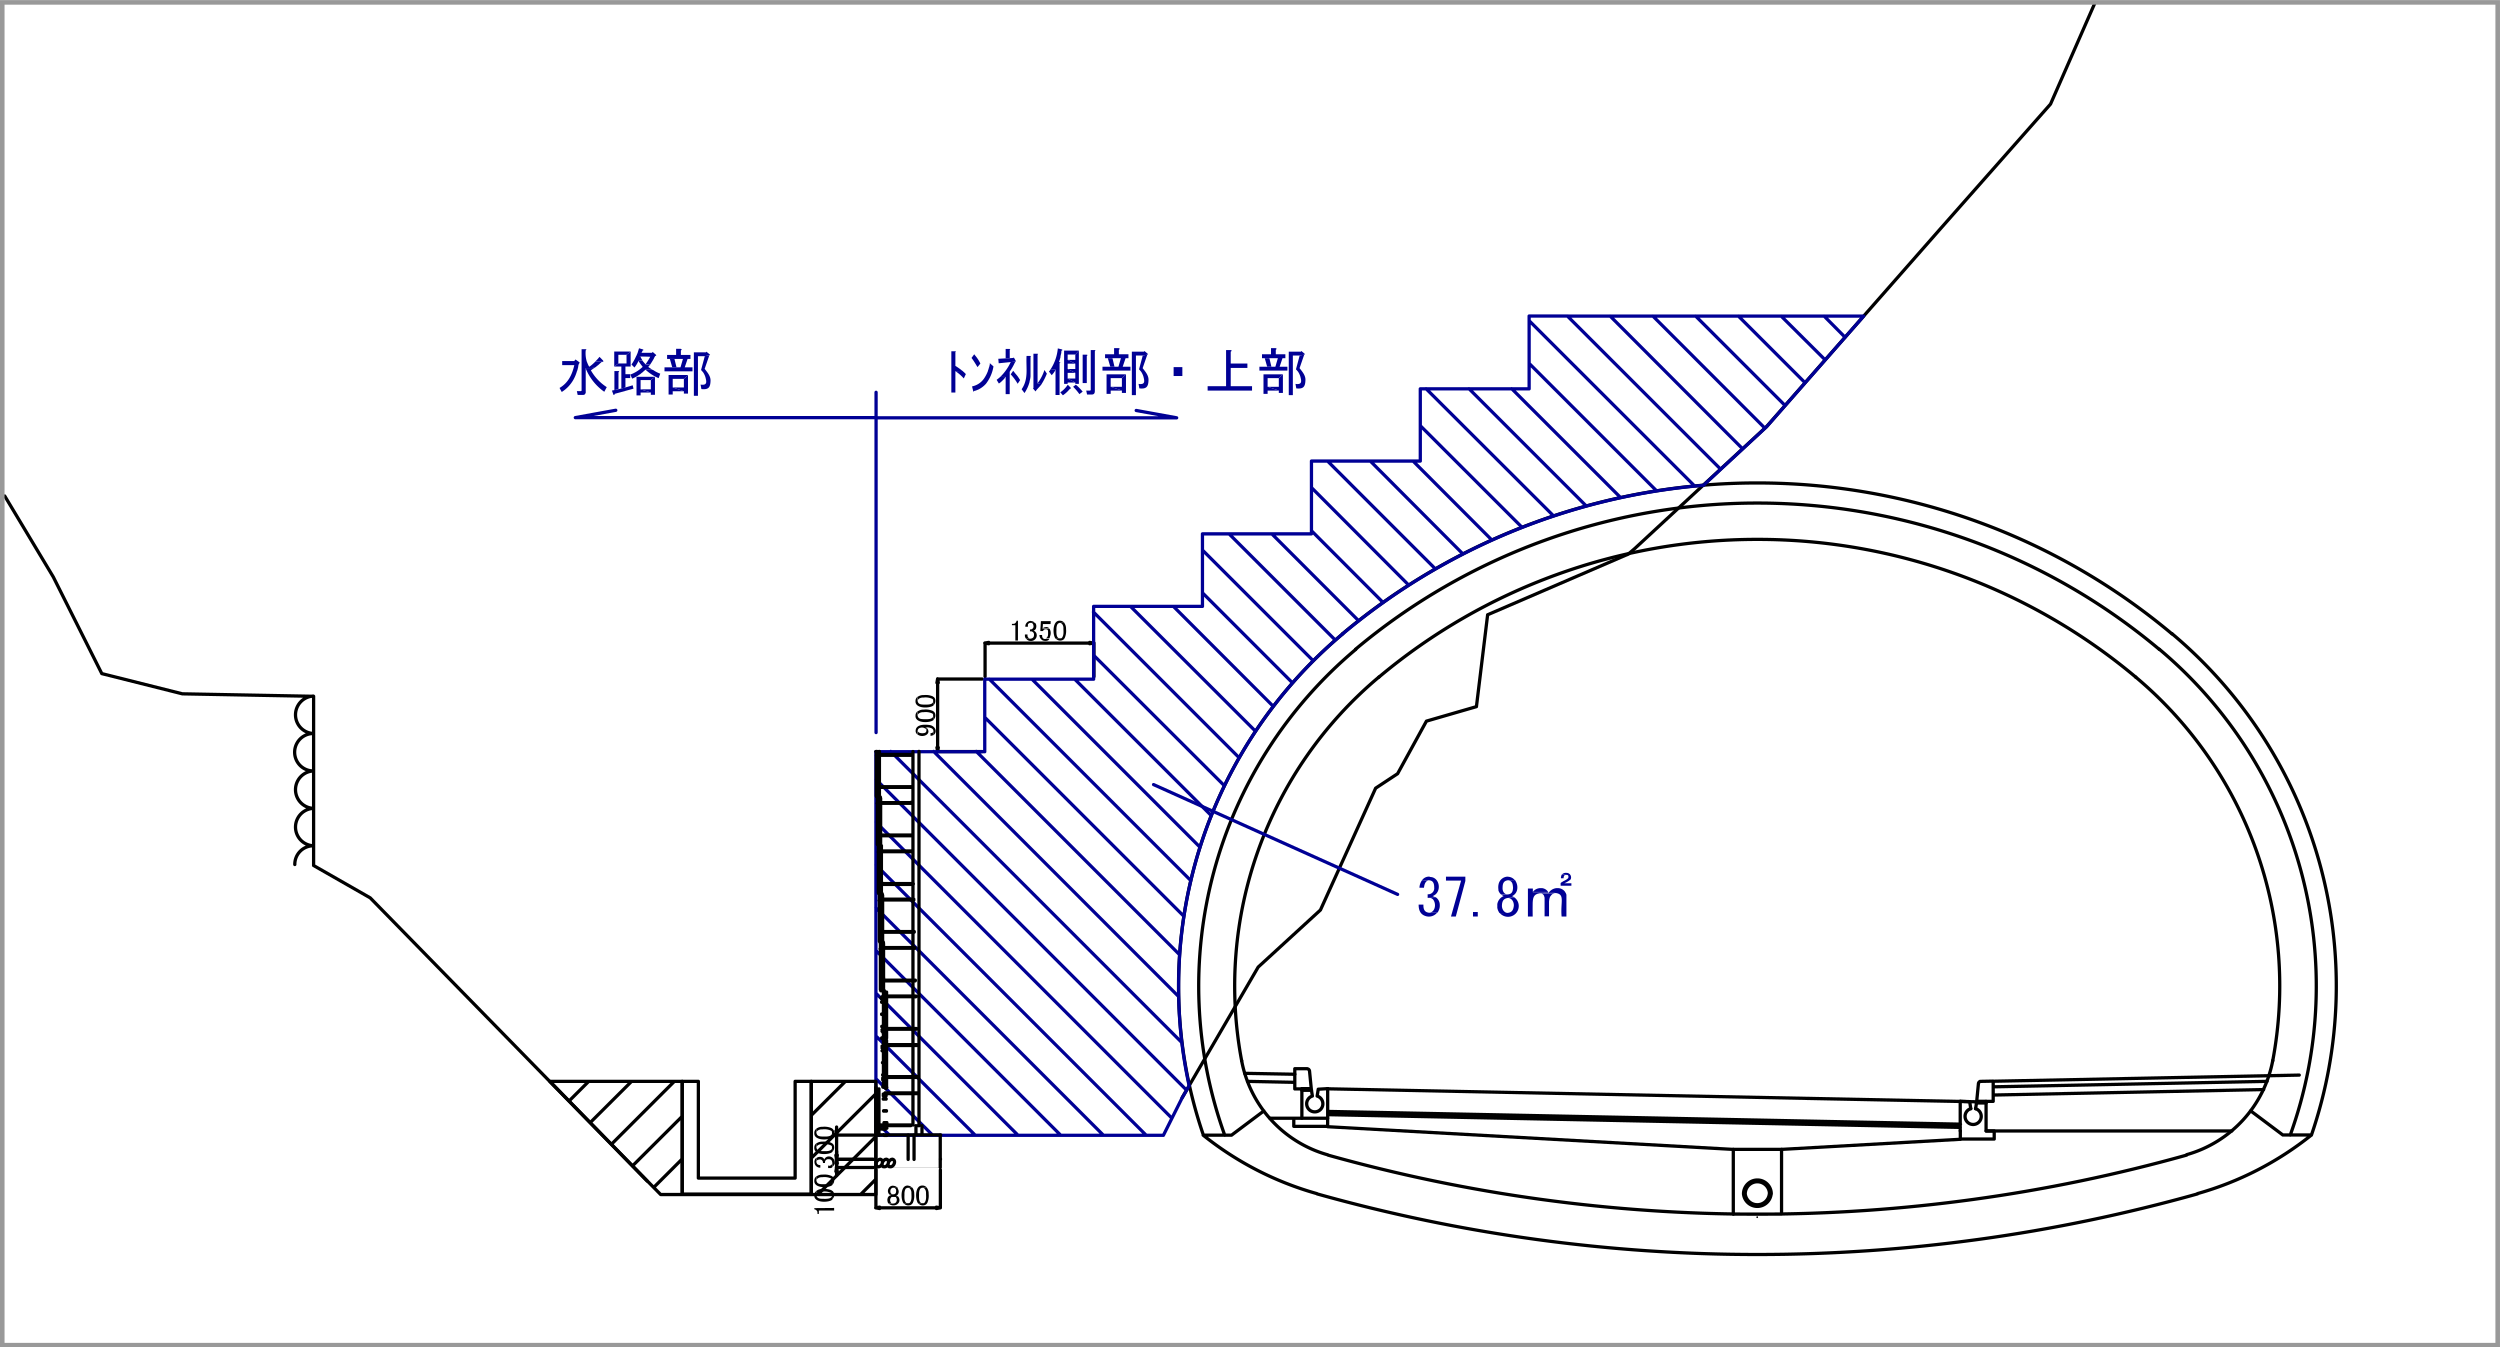 <svg xmlns="http://www.w3.org/2000/svg" xmlns:xlink="http://www.w3.org/1999/xlink" viewBox="0 0 618.13 333.15"><defs><style>.cls-1,.cls-11,.cls-13,.cls-4,.cls-5,.cls-6,.cls-7,.cls-8{fill:none;}.cls-2{isolation:isolate;}.cls-3{clip-path:url(#clip-path);}.cls-4,.cls-5,.cls-6,.cls-7{stroke:#000;}.cls-11,.cls-4,.cls-5,.cls-6,.cls-7,.cls-8{stroke-linecap:round;stroke-linejoin:round;}.cls-4,.cls-8{stroke-width:0.81px;}.cls-5{stroke-width:0.41px;}.cls-11,.cls-6{stroke-width:0.03px;}.cls-7{stroke-width:0.2px;}.cls-11,.cls-8{stroke:#000095;}.cls-10,.cls-9{fill:#000095;}.cls-12,.cls-9{fill-rule:evenodd;}.cls-13{stroke:#999;stroke-miterlimit:10;stroke-width:1.13px;}</style><clipPath id="clip-path"><rect class="cls-1" x="0.56" y="0.59" width="617" height="332"/></clipPath></defs><title>svg-msize</title><g id="レイヤー_2" data-name="レイヤー 2"><g id="レイヤー_1-2" data-name="レイヤー 1"><g class="cls-2"><g class="cls-3"><path class="cls-4" d="M491.07,279.63h2v2h-8.38v-2m-44.2,4.56v16m44.2-21.44-156.41-3.15m.07,10a393,393,0,0,0,212.3,0m-215,9.59a402.73,402.73,0,0,0,217.7,0m-114.81,5h12m-12-16h12m125.72-3.52a108.73,108.73,0,0,0-32.35-120.14M571.5,280.67a113.67,113.67,0,0,0-34.48-124m3.62,128.83a29.9,29.9,0,0,0,21.3-23.27m9.56,18.4h-7.06l-8-6M332,156.71a113.68,113.68,0,0,0-34.44,124m37.65-120.14a108.69,108.69,0,0,0-32.38,120.14m181.9-2.76L328.27,274.8m159-.68a2,2,0,1,0,1.19,0m-3.79-1.79v7.3m6.39,0v-7.3m-193.56,8.34h7l8-6m15.77-5.51v7.3m-6.38,0v-7.3M307,262.27a29.9,29.9,0,0,0,21.31,23.27m-30.83-4.87a79.28,79.28,0,0,0,28.13,14.46m217.7,0a79.58,79.58,0,0,0,28.16-14.46"/><line class="cls-5" x1="484.68" y1="279.63" x2="484.68" y2="279.59"/><path class="cls-4" d="M321.89,276.49h-2v2h8.37m0,0v-2H314m177.08,3.14h60.74m-111.33,4.56,44.2-2.5m0-2.06h0Z"/><line class="cls-5" x1="434.47" y1="300.97" x2="434.47" y2="300.93"/><line class="cls-6" x1="434.47" y1="300.97" x2="434.47" y2="300.93"/><path class="cls-4" d="M487.28,274.12l-.27-1.69m1.73,0-.27,1.69m45.38-113.59a154.59,154.59,0,0,0-198.69,0m192.91,6.89a145.55,145.55,0,0,0-187.13,0m147.8,105-160.47-3.21M537,156.71a159.58,159.58,0,0,0-205.07,0m-3.68,121.87,100.26,5.61m9,11a3,3,0,0,0-6,0A3,3,0,0,0,437.48,295.16Zm.44,0a3.43,3.43,0,0,0-6.86,0A3.43,3.43,0,0,0,437.92,295.16Zm-9.39,5v-16"/><line class="cls-5" x1="491.07" y1="272.74" x2="491.07" y2="272.7"/><line class="cls-6" x1="491.07" y1="272.74" x2="491.07" y2="272.7"/><path class="cls-4" d="M320.14,265.61l-12.4-.23m254.2-3.11a99.67,99.67,0,0,0-33.87-94.85m-35.25,99.92,75.67-1.52m-75.67,2.9,67.7-1.35m-67.7,3.38,66.86-1.35m-72.67,3-2.33-.1m6.39,0h-2.33m2.33.41h-2.4m1.08-5.34,3.07-.06v5h-4.08l.43-4.39m.58-.54-.2,0-.17.13-.14.17-.07.2"/><line class="cls-5" x1="321.89" y1="269.6" x2="321.89" y2="269.56"/><line class="cls-6" x1="321.89" y1="269.6" x2="321.89" y2="269.56"/><path class="cls-4" d="M324.49,271a2,2,0,1,0,1.18,0m15.27-103.6A99.7,99.7,0,0,0,307,262.27m13.11,5.34-11.65-.24M325.67,271l.27-1.69m-1.72,0,.27,1.69m1.45-1.69,2.33-.14m-6.38,0h2.33m-2.33.41h2.4m-.51-4.8-.07-.2-.13-.17-.17-.1-.2-.07-3.07,0v5h4.08Z"/><polyline class="cls-7" points="226.47 185.82 216.57 185.82 216.57 198.75"/><path class="cls-4" d="M77.48,172.11a4.63,4.63,0,0,0,0,9.25,4.63,4.63,0,0,0,0,9.26,4.63,4.63,0,0,0,0,9.25,4.63,4.63,0,0,0,0,9.25,4.59,4.59,0,0,0-4.59,4.63m219.39,57.67,18.81-32.31L326.48,225l13.65-30.12,5.43-3.58,7.13-13,12.36-3.58L367.82,152l34.78-15,1.38-1.18M1.17,122.64l12,20,12,23.91,19.92,5,32.45.61V214l14,8L160,292M518.11.41,507,25.73,479.86,56.46l-43.06,49L404,135.81M200.6,267.37h-4v23.91H172.67V267.37h-4V295.3H200.6Z"/><path class="cls-8" d="M216.57,103.26H142.25l10-1.82m64.36,79.69V97m0,6.31h74.32l-10-1.82"/><path class="cls-9" d="M238,91.71l-1.76.07a10.64,10.64,0,0,1,2.06,1.79l.51-1.08-.47-.47-.17-.14"/><path class="cls-9" d="M236.22,86.85h-1v10.2h1V91.78l1.76-.07a18.07,18.07,0,0,0-1.76-1.25V87.09l.14-.17"/><path class="cls-9" d="M244.73,89.79l0,0,0,.31-.14.6-.1.27-.07.27-.1.27-.07.27a8.89,8.89,0,0,1-.91,1.76,4.73,4.73,0,0,1-3,2l.3,1.21.1.1.14-.2.13,0,.41-.14.23-.1.21-.07.16-.1.21-.1a6.26,6.26,0,0,0,1.55-1.25,9.57,9.57,0,0,0,1.86-4.29"/><path class="cls-9" d="M240.88,87.59l-.67.91c.57.73,1,1.49,1.48,2.27l.71-.88a8.83,8.83,0,0,0-1.35-2.06"/><path class="cls-9" d="M247.3,93.2a10.11,10.11,0,0,1-.88.71l.54.91,0,0,.23-.13.41-.34.17-.17a5.38,5.38,0,0,0,.84-.94"/><path class="cls-9" d="M250.51,91.68l-.61.88a12.88,12.88,0,0,1,1.72,2.33l.61-.92v0l-.14-.2-.1-.17-.27-.41c-.34-.48-.67-.8-1-1.25"/><path class="cls-9" d="M251.08,89.42l-1.18.1a12.18,12.18,0,0,1-2.6,3.68h1.35v4.25h1V92l0-.07.13-.24.27-.4.14-.24a12.35,12.35,0,0,0,.71-1.35"/><polyline class="cls-9" points="250.68 88.4 250.51 88.5 249.66 88.57 248.65 88.61 246.83 88.71 246.93 89.82 249.9 89.52 251.08 89.42 251.18 89.28"/><polyline class="cls-9" points="249.66 86.28 248.65 86.28 248.65 88.61 249.66 88.57 249.66 86.51 249.8 86.38"/><path class="cls-9" d="M258.24,91.48a10.83,10.83,0,0,1-1.72,3.3l1,.21a15.88,15.88,0,0,0,1.32-2.6"/><path class="cls-9" d="M254.73,88h-.91c-.18,3,.56,5.66-1.22,8.24l.71.94a9.28,9.28,0,0,0,1.22-2.63c.09-.56.22-.87.27-1.49v-.23l0-.27V88.27l.1-.17"/><path class="cls-9" d="M256.52,87.46h-1V95.9l-.11.13.61.75c.37-.58,1-1.08,1.52-1.79l-1-.21V87.69l.13-.17"/><path class="cls-9" d="M264,95.12A6.21,6.21,0,0,1,262.16,97l.64.74a7.25,7.25,0,0,0,1.11-.91l.17-.17.17-.2.17-.17.17-.21h0l.2,0v-.13l-.13-.17"/><path class="cls-9" d="M266,95.12l-.67.51a12.75,12.75,0,0,1,1.55,1.82l.81-.61a12,12,0,0,0-1.48-1.55"/><path class="cls-9" d="M259.79,91.27l-.27.41-.17.17.68.91a5.61,5.61,0,0,0,1-1.39"/><polyline class="cls-9" points="268.67 87.69 267.69 87.69 267.69 94.72 268.71 94.72 268.71 88 268.84 87.9 268.88 87.76"/><polyline class="cls-9" points="266.75 86.68 263.1 86.68 263.1 94.92 263.98 94.92 263.98 94.58 265.87 94.58 263.98 93.6 263.98 92.19 265.87 92.19 263.98 91.24 263.98 89.92 265.87 89.92 263.98 88.98 263.98 87.66 265.87 87.66"/><polyline class="cls-9" points="266.75 86.68 265.87 87.66 265.87 88.98 263.98 88.98 265.87 89.92 265.87 91.24 263.98 91.24 265.87 92.19 265.87 93.6 263.98 93.6 265.87 94.58 265.87 94.92 266.75 94.92"/><polyline class="cls-9" points="270.63 86.55 269.69 86.55 269.69 96.41 269.65 96.51 269.49 96.58 268.57 96.58 268.78 97.55 270.06 97.55 270.3 97.49 270.46 97.39 270.6 97.22 270.67 97.01 270.7 96.74 270.7 86.85 270.8 86.75 270.84 86.61"/><path class="cls-9" d="M261.55,86.14a11.4,11.4,0,0,1-1.76,5.13l1.19.1v6.29h1V89.82l.1-.07.1-.13-.07-.07-.27,0c.12-.42.26-.83.37-1.25l0-.24.2-.81,0-.3.07-.27.21-.1-.07-.17"/><polyline class="cls-9" points="278.4 92.56 273.6 92.56 273.6 97.39 274.62 97.39 274.62 96.57 277.39 96.57 274.62 95.63 274.62 93.5 277.39 93.5"/><polyline class="cls-9" points="278.4 92.56 277.39 93.5 277.39 95.63 274.62 95.63 277.39 96.57 277.39 97.15 278.4 97.15"/><polyline class="cls-9" points="273.91 88.57 274.52 90.67 275.56 90.67 275.06 88.57 277.15 88.57"/><path class="cls-9" d="M283.67,87.69l-1.12.21-.91,3.37,0,.07.17.17.34.4a4.8,4.8,0,0,1,.54,1.12c.32,1.19.53,2.14-1.18,1.89l.2,1.11c1.66.18,2.21-.31,2.26-2,.07-1.19-.77-2.13-1.45-3"/><polyline class="cls-9" points="282.96 86.78 282.86 86.95 279.85 86.95 279.85 97.69 280.86 97.69 280.86 87.9 282.55 87.9 283.67 87.69 283.87 87.56"/><polyline class="cls-9" points="276.58 86.07 275.46 86.07 275.46 87.59 273.23 87.59 273.23 88.57 277.15 88.57 276.54 90.67 272.59 90.67 272.59 91.64 279.51 91.64 279.51 90.67 277.59 90.67 278.3 88.57 279.01 88.57 279.01 87.59 276.64 87.59 276.64 86.48 276.71 86.44 276.85 86.28 276.81 86.17"/><rect class="cls-10" x="290.18" y="90.77" width="2.16" height="2.2"/><polyline class="cls-9" points="304.26 86.55 303.15 86.55 303.15 95.49 298.59 95.49 298.59 96.58 309.57 96.58 309.57 95.49 304.3 95.49 304.3 90.97 308.42 90.97 308.42 89.89 304.3 89.89 304.3 86.95 304.4 86.88 304.54 86.75 304.47 86.61"/><polyline class="cls-9" points="317.2 92.56 312.4 92.56 312.4 97.39 313.42 97.39 313.42 96.57 316.19 96.57 313.42 95.63 313.42 93.5 316.19 93.5"/><polyline class="cls-9" points="317.2 92.56 316.19 93.5 316.19 95.63 313.42 95.63 316.19 96.57 316.19 97.15 317.2 97.15"/><polyline class="cls-9" points="312.71 88.57 313.31 90.67 314.36 90.67 313.86 88.57 315.95 88.57"/><path class="cls-9" d="M322.47,87.69l-1.12.21-.91,3.37,0,.07.17.17.34.4a4.8,4.8,0,0,1,.54,1.12c.32,1.19.53,2.14-1.18,1.89l.2,1.11c1.66.18,2.21-.31,2.26-2,.07-1.19-.77-2.13-1.45-3"/><polyline class="cls-9" points="321.76 86.78 321.65 86.95 318.65 86.95 318.65 97.69 319.66 97.69 319.66 87.9 321.35 87.9 322.47 87.69 322.67 87.56"/><polyline class="cls-9" points="315.38 86.07 314.26 86.07 314.26 87.59 312.03 87.59 312.03 88.57 315.95 88.57 315.34 90.67 311.39 90.67 311.39 91.64 318.31 91.64 318.31 90.67 316.39 90.67 317.1 88.57 317.81 88.57 317.81 87.59 315.44 87.59 315.44 86.48 315.51 86.44 315.64 86.28 315.61 86.17"/><path class="cls-9" d="M146.91,91h-2.13a13,13,0,0,0,4.63,5.87l.61-1.15a11.9,11.9,0,0,1-3.92-4.15l.13-.1.24-.17.2-.13"/><path class="cls-9" d="M147.25,89.35a11.48,11.48,0,0,1-1.59,1.38l1.45.14.21-.14.4-.33.2-.14c.28-.27.61-.57.91-.81"/><path class="cls-9" d="M142.28,88.88l-.3.4H139v1H142c-.53,2.34-1.51,4.39-3.65,5.64l.54,1a8.5,8.5,0,0,0,2.87-3,9.64,9.64,0,0,0,.88-2.1l.1-.23.21-.81c.07-.83.2-.7.37-1.15l-.17-.14"/><path class="cls-9" d="M148.23,88.23c-.36.47-.61.7-1,1.12l1.58.1h.31l.07-.1-.07-.2"/><path class="cls-9" d="M144.75,86.34h-.95V96.51l0,.1-.17.1h-1l.2.94h1.38l.24-.06.17-.1.1-.17.1-.21V91h2.13l.2-.17-1.45-.14-.17-.27-.13-.27-.1-.23-.11-.27-.1-.24a7.16,7.16,0,0,1-.27-2.8l.14-.1,0-.14"/><path class="cls-9" d="M156.43,95.26a43.33,43.33,0,0,1-5.13,1.31l.4,1.08.07,0,.14,0,.06-.27,4.66-1.28"/><polyline class="cls-9" points="161.94 93.16 157.38 93.16 157.38 97.76 158.39 97.76 158.39 97.05 160.92 97.05 158.39 96.27 158.39 93.97 160.92 93.97"/><polyline class="cls-9" points="161.94 93.16 160.92 93.97 160.92 96.27 158.39 96.27 160.92 97.05 160.92 97.62 161.94 97.62"/><polyline class="cls-9" points="152.89 91.75 151.91 91.75 151.91 96.47 152.92 96.2 152.92 92.05 153.06 91.95 153.09 91.81"/><path class="cls-9" d="M161.29,91.41l-1.68,0a11.11,11.11,0,0,0,3.24,2.09l.4-1.11a7.17,7.17,0,0,1-1.72-.88"/><path class="cls-9" d="M158.86,89.18l-1,.07a14.84,14.84,0,0,0,1.05,1.45,8.94,8.94,0,0,1-3.07,1.92l.47,1a8.51,8.51,0,0,0,1.52-.81l.2-.14.24-.13.4-.34.24-.17.2-.2.48-.41,1.68,0-.47-.34-.27-.17-.24-.2.07-.1.17-.17.14-.2-1.08-.17-.17-.21-.41-.47"/><path class="cls-9" d="M157.31,88a11.66,11.66,0,0,1-1.18,2.13l.74.74a7.3,7.3,0,0,0,1-1.65l1-.07a8.92,8.92,0,0,1-.54-1h2.43"/><path class="cls-9" d="M161.36,87l-.13.23h-2.6l-1,.07-.3.71,3.44.2a14.35,14.35,0,0,1-1.14,1.83l1.08.17q.42-.63.81-1.29l.13-.23.1-.24.14-.24L162,88l.1,0,.17-.13-.07-.14"/><polyline class="cls-9" points="155.93 86.92 151.87 86.92 151.87 90.63 152.89 89.86 152.89 87.73 154.91 87.73"/><polyline class="cls-9" points="155.93 86.92 154.91 87.73 154.91 89.86 152.89 89.86 151.87 90.63 153.63 90.63 153.63 96.07 154.64 95.8 154.64 93.47 155.82 93.47 155.82 92.52 154.64 92.52 154.64 90.63 155.93 90.63"/><path class="cls-9" d="M158,86.11c-.06.35-.3.85-.37,1.21l1-.07.27-.6.2-.07-.07-.17"/><polyline class="cls-9" points="170.11 92.72 165.31 92.72 165.31 97.55 166.33 97.55 166.33 96.74 169.09 96.74 166.33 95.8 166.33 93.67 169.09 93.67"/><polyline class="cls-9" points="170.11 92.72 169.09 93.67 169.09 95.8 166.33 95.8 169.09 96.74 169.09 97.32 170.11 97.32"/><polyline class="cls-9" points="165.62 88.74 166.22 90.83 167.27 90.83 166.76 88.74 168.86 88.74"/><path class="cls-9" d="M175.38,87.86l-1.12.21-.91,3.37,0,.07.17.17.34.4a4.62,4.62,0,0,1,.54,1.12c.32,1.19.53,2.14-1.18,1.89l.2,1.11c1.66.18,2.21-.31,2.26-2,.07-1.18-.77-2.12-1.45-3"/><polyline class="cls-9" points="174.67 86.95 174.56 87.12 171.56 87.12 171.56 97.86 172.57 97.86 172.57 88.07 174.26 88.07 175.38 87.86 175.58 87.73"/><polyline class="cls-9" points="168.28 86.24 167.17 86.24 167.17 87.76 164.94 87.76 164.94 88.74 168.86 88.74 168.25 90.83 164.3 90.83 164.3 91.81 171.22 91.81 171.22 90.83 169.3 90.83 170.01 88.74 170.72 88.74 170.72 87.76 168.35 87.76 168.35 86.65 168.42 86.61 168.55 86.44 168.52 86.34"/><polyline class="cls-11" points="216.57 185.82 243.48 185.82 243.48 167.89 270.4 167.89 270.4 149.93 297.31 149.93 297.31 132 324.25 132 324.25 114.03 351.17 114.03 351.17 96.1 378.08 96.1 378.08 78.14"/><path class="cls-4" d="M231.83,185.82v-1m.17,0-.17,1-.17-1m.17-17v1m-.17,0,.17-1,.17,1m-.17,0v16m11,1h-11m11-17.93h-11"/><polyline class="cls-12" points="230.08 181.26 230.08 181.94 230.15 181.94 230.28 181.91 230.45 181.87 230.55 181.84 230.69 181.8 230.82 181.74 230.79 180.72 230.79 180.82 230.75 180.96 230.69 181.06 230.59 181.13 230.48 181.19 230.35 181.26 230.21 181.26"/><polyline class="cls-12" points="228.86 180.18 228.93 180.25 229 180.39 229.03 180.52 229.03 180.69 229.07 179.88 228.93 179.81"/><path class="cls-12" d="M226.87,181.6c1.22,1,3.75-.1,2.2-1.72,0,1,.1,1.38-1,1.42-.43,0-1.16-.1-1.15-.68"/><path class="cls-12" d="M226.4,180.62a1.05,1.05,0,0,0,.47,1c0-.65-.15-1.42.61-1.65a1.39,1.39,0,0,1,1.38.23l.07-.37a3.65,3.65,0,0,1,1.32.2c.8.4.46.87.57,1.73,1.15-.92.25-2.36-1-2.5-1.1-.15-3.2-.22-3.41,1.25"/><path class="cls-12" d="M226.84,175.89l.06,1.05c0-.62.91-.9,1.42-.84a3.85,3.85,0,0,1,2.23.33v0l.1.1.07.13,0,.11v.13l.07,1.08a1.42,1.42,0,0,0,.47-1.32,1.15,1.15,0,0,0-.3-.64l-.07-.1-.07,0-.1-.07-.06-.1-.14,0-.1-.06a4.35,4.35,0,0,0-2-.24,2.43,2.43,0,0,0-1.48.41"/><path class="cls-12" d="M226.36,176.94c-.14,2,3.66,1.84,4.46,1.08l-.07-1.08c0,1-1.58.89-2.23.88-1.45,0-1.75-.34-1.68-1.93a1.37,1.37,0,0,0-.48.92"/><path class="cls-12" d="M226.84,172.28l.06,1.05c0-.62.91-.91,1.42-.85a3.85,3.85,0,0,1,2.23.34v0l.1.11.07.13,0,.1v.14l.07,1.08a1.42,1.42,0,0,0,.47-1.32,1.09,1.09,0,0,0-.3-.64l-.07-.1-.07,0-.1-.06-.06-.1-.14,0-.1-.07a4.48,4.48,0,0,0-2-.23,2.42,2.42,0,0,0-1.48.4"/><path class="cls-12" d="M226.36,173.33c-.14,2,3.66,1.83,4.46,1.08l-.07-1.08c0,1-1.58.88-2.23.88-1.45,0-1.75-.34-1.68-1.93a1.37,1.37,0,0,0-.48.91"/><path class="cls-4" d="M270.4,159h-1m0-.17,1,.17-1,.16M243.48,159h1m0,.16-1-.16,1-.17m0,.17h25m1,8.3v-8.34m-26.92,8.34v-8.34"/><path class="cls-12" d="M251.69,153.47h-.34a1,1,0,0,1-.3.58c-.19.24-.59.2-.85.2v.34h.85v3.78h.64"/><path class="cls-12" d="M254.05,156.88h-.64v.44l.07.27.07.1.06.14.1.1,1.09,0c-.39.06-.8-.46-.75-.81"/><path class="cls-12" d="M255.91,154l-1.08,0c.52,0,.64.33.71.78s-.3.92-.88.84v.51a.78.78,0,0,1,1,.84c0,1.15-1.1.92-1.89,1a1.31,1.31,0,0,0,1.08.51,1.41,1.41,0,0,0,1.08-.41,1.36,1.36,0,0,0,.4-1.15,1.16,1.16,0,0,0-.81-1c.27,0,.61-.37.64-.61a1.44,1.44,0,0,0-.1-1.15"/><path class="cls-12" d="M254.83,153.51a1.38,1.38,0,0,0-1.32,1.45h.64v-.14l0-.13,0-.17,0-.1.06-.14.14-.13.13-.07.1-.07h.14l1.08,0c-.17-.35-.57-.41-.91-.47"/><path class="cls-12" d="M257.67,157H257a1.56,1.56,0,0,0,.82,1.35,2,2,0,0,0,.84.11l.13,0,.11-.07.13,0,.14-.07.2-.2h0l.07-.1c-.89-.12-1.62.29-1.79-.78"/><path class="cls-12" d="M259.59,155.5l-1,0,.27.07.13.1v0l.07.07,0,.1.07.1,0,.14a7.68,7.68,0,0,1,0,.84c0,.45-.34,1-.85.92l1.12,0,.1-.1.07-.14,0-.1a3.48,3.48,0,0,0,.2-.67,2,2,0,0,0-.23-1.29"/><path class="cls-12" d="M258.58,155.06a1.19,1.19,0,0,0-.81.34l1.72,0a1.15,1.15,0,0,0-.78-.37"/><path class="cls-12" d="M259.79,153.57h-2.43v.1l-.13,2.17v.06l0,.14h.58v0l.3-.3.1-.07.14-.06.13,0h.14l1,0-.1-.07-1.72,0v0l0-.13v0l0-.13v-.17a7,7,0,0,0,.06-.81h1.89"/><path class="cls-12" d="M263.14,153.94l-1.08.07c.57,0,.9.78.87,1.25,0,.79.16,1.71-.33,2.4h0l-.1.1-.13.07-.11,0h-.16l-1.05.07a1.44,1.44,0,0,0,1.32.47,1.15,1.15,0,0,0,.64-.3l.1-.07,0-.07.07-.1.1-.07,0-.13.06-.1a4.36,4.36,0,0,0,.24-2,2.41,2.41,0,0,0-.41-1.48"/><path class="cls-12" d="M262.06,153.47c-1.95-.1-1.81,3.67-1.05,4.46l1.05-.07c-1-.06-.86-1.59-.85-2.23a2.9,2.9,0,0,1,.17-1.14l.07-.07,0-.1.1-.1.1-.07.14-.07.1-.07h.14l1.08-.06a1.37,1.37,0,0,0-.92-.48"/><line class="cls-11" x1="378.08" y1="78.14" x2="460.81" y2="78.14"/><path class="cls-8" d="M456.22,83.41,451,78.14M451.29,89,440.38,78.14m5.94,16.51L429.81,78.14m11.58,22.15L419.24,78.14m17.16,27.75L408.67,78.14M430.89,111,398.1,78.14M425.42,116,387.54,78.14m31.43,42L378.08,79.29m31.51,42.07L378.08,89.85M400.67,123,373.76,96.1m18.44,29-29-29m20.93,31.47L352.59,96.1m23.73,34.28-25.15-25.13m17.69,28.27L349.38,114M361.74,137,338.81,114m16.07,26.64L328.24,114m20.06,30.66-24-24.07M342,149l-17.72-17.76m11.68,22.28L314.46,132m15.7,26.27L303.89,132m20.8,31.37L297.31,136m22.25,32.83-22.25-22.26m17.49,28.06-24.68-24.71m20.29,30.86-30.9-30.86m26.85,37.41-36-36m32.31,42.88L270.4,162m29.07,39.64-33.73-33.7m30.93,41.5-41.5-41.5m39.24,49.77L244.6,167.89m48.08,58.62-49.2-49.16M291.6,236l-50.21-50.21m50,60.58-60.55-60.58m61.39,72-72-72m73.11,83.71-76.79-76.82m73.18,83.78-73.18-73.21m66.79,77.39-66.79-66.79m56.22,66.79-56.22-56.22m45.66,56.22L216.57,235m35.09,45.65-35.09-35.08m24.52,35.08-24.52-24.51m14,24.51-14-13.94m3.34,13.94-3.34-3.34M421.17,120l15.63-14.49,24-27.35H387.7M421.17,120A159.62,159.62,0,0,0,332,156.71m0,0a113.66,113.66,0,0,0-40.58,87.09m0,0A112.91,112.91,0,0,0,294,268.38M387.7,78.14h-9.62v18H351.17V114H324.26v18H297.31v17.93H270.4v18H243.48v17.93H216.57v94.85h71.08l4.63-9.25,1.75-3"/><path class="cls-4" d="M212.82,295.3l3.75-3.75m-14.32,3.75L216.57,281m-16,5.37,16-15.94m-16,5.37,8.44-8.41m-47.37,26.2,7-7m-12.26,1.69L168.69,276M151.2,282.9l15.53-15.53m-20.8,10.2,10.23-10.2m-15.46,4.86,4.86-4.86m23.13,0H135.94L160.05,292l3.3,3.35h53.22V267.37h-16V295.3H168.69Z"/><path class="cls-9" d="M351.94,223.67h-1.18c0,1.2.32,2.31,1.56,2.77a2.61,2.61,0,0,0,3-.77c-1.65,0-3.32.44-3.38-1.69"/><path class="cls-9" d="M355,221.85l-1.89.1h.3l.27.07.21.07.2.1.17.13h0c.93,1,.69,3.2-.88,3.35h2l.17-.21.2-.4a2.81,2.81,0,0,0,.24-1.28,2.29,2.29,0,0,0-.81-1.79"/><path class="cls-9" d="M351.61,217.63a3.42,3.42,0,0,0-.65,1.86h1.12c.09-.78.35-1.8,1.32-1.83"/><path class="cls-9" d="M353.4,216.75a2.07,2.07,0,0,0-1.79.88c1.82,0,3-.3,3,1.82a1.49,1.49,0,0,1-1.62,1.66V222h.07l1.89-.1-.24-.13-.23-.1-.27-.11c2.37-.85,1.86-4.62-.54-4.72"/><polyline class="cls-9" points="362.31 216.75 357.52 216.75 357.52 217.73 361.26 217.73 358.76 226.61 359.95 226.61 362.31 217.83"/><rect class="cls-10" x="364.2" y="225.5" width="1.18" height="1.11"/><path class="cls-9" d="M374.5,221.92l-1.69.1c1,0,1.53,1,1.49,1.92-.24,2.17-1.54,1.73-3.45,1.83a2.66,2.66,0,1,0,3.79-3.72"/><path class="cls-9" d="M374.6,217.6l-1.79.06c1.13.13,1.22.87,1.29,1.83-.07,2-1.24,1.64-2.94,1.69l.4.27.24.1a2.62,2.62,0,0,0-1.59,2l0,.24,0,.16v.27l0,.27.13.48.1.23.21.41.16.17,2-.07c-1,0-1.53-1.06-1.45-1.92.11-2,1.44-1.78,3.14-1.86l-.2-.14-.24-.13-.23-.1h0l.24-.1.2-.14.2-.17.07-.07a2.14,2.14,0,0,0,.57-1.08,3,3,0,0,0-.4-2.19"/><path class="cls-9" d="M372.81,216.75a2.37,2.37,0,0,0-2.23,1.66,3.54,3.54,0,0,0-.1,1.45l0,.24.06.23.11.2.13.24.17.2.17.17v0l1.65,0c-.92,0-1.32-.89-1.25-1.69,0-2.08,1.29-1.82,3-1.85a2.21,2.21,0,0,0-1.52-.81"/><path class="cls-9" d="M384.46,220.87l-3.81,0c.49.05.47,0,.87.27l.14.16.1.17.14.48v4.62H383V222.9l.07-.54.07-.27.07-.24.1-.2.27-.34.17-.17.2-.13.24-.07"/><path class="cls-9" d="M379,219.69h-1.22v6.92h1.18c0-5.9-.65-6,5.81-5.77l-1.89,0v0l-.1-.24H379"/><path class="cls-9" d="M384.87,219.59a2.67,2.67,0,0,0-2,1.21c4.67-.36,2.86,1.53,3.24,5.81h1.19v-4.86l0-.24,0-.27-.07-.23-.1-.21-.14-.23-.13-.2a2.27,2.27,0,0,0-1.59-.78"/><path class="cls-9" d="M381,219.59a2.4,2.4,0,0,0-2,.94h3.78a2.07,2.07,0,0,0-1.52-.94"/><path class="cls-9" d="M386.18,216.21l-.1.17-.06.2-.07.27v.31h.64c.05-.5.07-.85.68-.85"/><path class="cls-9" d="M387.2,215.81a1.33,1.33,0,0,0-1,.4l1.09.1.2,0,.2.1.1.17,0,.23,0,.14-.1.23-.1.07-.17.14-.24.17-.27.13-.17.1-.23.1-.2.14-.24.13-.2.17V219h2.66v-.61h-1.75a5.45,5.45,0,0,0,1.55-.94,1.12,1.12,0,0,0-.84-1.62"/><line class="cls-8" x1="345.56" y1="221.14" x2="285.22" y2="193.99"/><path class="cls-4" d="M224.54,280.67v6m-8-6v8m9.46-8v6m6.48-6v8m-15.16-19.45v11.48m-.71-.13V268.86m-.07,11.68V268.86"/><line class="cls-6" x1="216.57" y1="288.64" x2="232.51" y2="288.64"/><path class="cls-4" d="M217.31,185.82h-.77m8.57.85.07,0,0-.07,0-.06-.07,0m-7.8.31-.67,0m.51-.27-.14,0-.1.1,0,.17m.27-.1h-.07l0,.1m.11-.31h8m-8,.21h8m-8.07.81v-.68m.27,1.12h-.67m.67.06-.67,0m.4-.54h-.16m.43.44V188m-.16,0v-.1m.16-.75h-.67m.24,0v.31m.16-.71v.4m.27,3.75-.67,0m.67,0V191h-.67m.51,0v-.07m8,3.71.07,0,0-.07,0-.06h-.07m-7.8-.58h-.67m.67,0v.1h-.67m.51,0v-.1m0,.58h8m-8,.16h8m-8.07.82v-.68m-.16.68v-.71m.43,2.12-.64,0m-.13,0,0,.1.1,0h.58m-.61-.13v0h0m.37-1.38h-.16m.27,1.79V197m.4.1h-.24v-.27m-.06.07v.31m-.1,0h.4v-.11m-.3-.1h-.1m.1,0v-.07m.06-2.19h-.67m.67.4h-.67m.24-.4v.4m.16-.4v.4m-.4,1.66v-11m-.1,11v-11m.77,0v11m-.16-2.39-.14,0-.1.1,0,.14m.27-.11-.07,0,0,.07m8.07,3.88.07,0,0-.07,0-.07h-.07m-7.76.27h-.71m0-1.69.58,0m0-.07h-.58m0,0-.1,0,0,.1m.13,0h0v0m.51,1.38-.14,0-.1.1,0,.13m.27-.1-.07,0,0,.07m.31-1.32-.2-.2V197m.1,0v-.07m-.1,1.52h8m-8,.17h8m-8.07.81v-.68m.31,1.12h-.71m.71.1h-.71m.4-.54h-.16m.47.44v.1m-.2,0v-.1m.2-.74h-.71m.24,0v.3m.16-.71v.41m.31,3.74h-.71m.71,0v.07l-.71,0m.51,0v-.07m8,3.72.07,0,0,0,0-.07-.07,0m-7.76-.54-.71,0m.71,0V206h-.71m.51,0v-.1m0,.57h8m-8,.17h8m-8.07.81v-.68m-.16.68v-.71m.47,2.13h-.68m-.13-.07.07.1.06,0h.58m-.61-.13v0l0,0m.37-1.42h-.16m.27,1.79V209m.4.13h-.2v-.3m-.1.06v.31m-.1,0h.4v-.07m-.3-.24V209h-.1m.2-2.3h-.71m.71.4-.71,0m.24-.44v.4m.16-.4v.4m-.4,1.66V197.07m-.1,11.68V197.07m.81.33v11.42m-.2-2.4-.14,0-.1.1,0,.14m.27-.1-.07,0,0,.07m8.07,3.88h.07l0-.06,0-.07-.07,0m-7.8.28h-.67m0-1.69h.58m0-.11-.58,0m0,0-.1,0,0,.07m.13,0h0v0m.51,1.38-.14,0-.1.1,0,.14m.27-.11-.07,0,0,.07m.27-1.29-.16-.2V209m.1,0v-.11m-.1,1.52h8m-8,.17h8m-8.07.81v-.67m.27,1.15-.67,0m.67.1h-.67m.4-.54h-.16m.43.48v.06m-.16,0v-.06m.16-.78-.67,0m.24,0v.27m.16-.7v.4m.27,3.75h-.67m.67,0v.1h-.67m.51,0v-.1m8,3.75.07,0,0-.06,0-.07-.07,0m-7.8-.54h-.67m.67,0v.07l-.67,0m.51,0v-.07m0,.54h8m-8,.21h8m-8.07.77v-.64m-.16.64v-.71m.43,2.13h-.64m-.13,0,0,.06.1,0,.58,0m-.61-.13v0h0m.37-1.42h-.16m.27,1.79V221m.4.1h-.24v-.3m-.06.1v.27m-.1,0h.4v-.07m-.3-.1h-.1m.1,0v-.07m.06-2.19-.67,0m.67.41-.67,0m.24-.44v.44m.16-.4v.4m-.4,1.66V209m-.1,11.72V209m.77.37v11.38m-.16-2.4-.14,0-.1.1,0,.13m.27-.06h-.07l0,.06m8.07,3.92.07,0,0-.07,0-.07-.07,0m-7.76.3-.71,0m0-1.69h.58m0-.07h-.58m0,0-.1,0,0,.06m.13,0,0,0m.51,1.39-.14,0-.1.1,0,.17m.27-.1h-.07l0,.1m.31-1.32-.2-.2v-.2m.1,0v-.07m-.1,1.49h8m-8,.2h8m-8.07.81v-.67m.31,1.11h-.71m.71.07-.71,0m.4-.54h-.16m.47.44v.07m-.2,0v-.07m.2-.74h-.71m.24,0v.3m.16-.71v.41m.31,3.74-.71,0m.71,0v.07h-.71m.51,0v-.07m8,3.72.07,0,0-.07,0-.07h-.07m-7.76-.57h-.71m.71,0v.1h-.71m.51,0v-.1m0,.57h8m-8,.17h8m-8.07.81v-.67m-.16.67v-.71m.47,2.13-.68,0m-.13,0,.07.1.06,0h.58m-.61-.14v0h0m.37-1.39h-.16m.27,1.79v-.2m.4.1h-.2v-.27m-.1.07v.3m-.1,0h.4V233m-.3-.1h-.1m.1,0v-.06m.1-2.2h-.71m.71.41h-.71m.24-.41V231m.16-.41V231m-.4,1.65V221m-.1,11.72V221m.81.37v11.42m-.2-2.4-.14,0-.1.11,0,.13m.27-.1-.07,0,0,.07m8.07,3.88.07,0,0-.07,0-.06h-.07m-7.76.27h-.71m0-1.69.58,0m0-.06h-.58m0,0-.06,0,0,.1m.1,0h0v0m.51,1.39-.14,0-.1.1,0,.14m.27-.11-.07,0,0,.07m.31-1.32-.2-.2v-.21m.1,0v-.06m-.1,1.52h8m-8,.16h8m-8.07.81v-.67m.31,1.11h-.71m.71.1h-.71m.4-.54h-.16m.47.44v.1m-.2,0v-.1m.2-.74h-.71m.24,0v.3m.16-.7v.4m.31,3.75h-.71m.71,0v.07l-.71,0m.51,0v-.07m8,3.71.07,0,0-.07,0,0-.07,0m-7.76-.54-.71,0m.71,0v.07h-.71m.51,0v-.1m0,.57h8m-8,.17h8m-8.07.81v-.67m-.16.67v-.71m.47,2.13h-.68m-.1-.07,0,.11.06,0h.58m-.61-.14v0l0,0m.37-1.42h-.16m.27,1.79v-.2m.4.14h-.2v-.31m-.1.07v.3m-.1,0h.4V245m-.3-.24v.1h-.1m.2-2.3h-.71m.71.41h-.71m.24-.41V243m.16-.41V243m-.4,1.65V233m-.07,11.68V233m.78.34v11.41m-.2-2.4-.14,0-.1.1,0,.13m.27-.1-.07,0,0,.06m9-56.76v92.56m-1.49-.17V185.82m.57,60.65.07,0,0,0,0-.07-.07,0m-7.76.27h-.71m0-1.69h.58m0-.1-.58,0m0,0-.06,0,0,.07m.1,0h0v0m.51,1.38-.14,0-.1.1,0,.14m.27-.1-.07,0,0,.07m.31-1.28-.2-.21v-.2m.1,0v-.1m-.1,1.52h8m-8,.17h8m-8.07.81v-.68m.31,1.15-.71,0m.71.1h-.71m.4-.54h-.16m.47.47v.07m-.2,0v-.07m.2-.78-.71,0m.24,0v.31m.16-.71v.4m.31,3.75h-.71m.71,0v.1h-.71m.51,0v-.1m8,3.72h.07l0-.07,0-.07-.07,0m-7.76-.54-.71,0m.71,0v.07l-.71,0m.51,0v-.07m0,.54h8m-8,.17h8m-8.07.81v-.64m-.16.64v-.71m.47,2.13h-.68m0,.06.58,0m-.58.06h.58m0-.06h-.58m-.1-.14,0,.07.06,0m0-.1v0h0m0,.1-.06,0,0,.07m.1,0,0,0m.4-1.62h-.16m.27,1.79v-.17m.4.1h-.2v-.3m-.1.1V257m-.1,0h.4V257m-.3-.1h-.1m0,.17v-.21m.1,0v-.06m.1-2.2-.71,0m.71.4-.71,0m.24-.44V255m.16-.44V255m8.07,3.48.07,0,0-.07,0-.06-.07,0m-7.76,1.46h-.71m.71-1.15-.71,0m.71.44h-.71m.4-.37v.64h-.16m.27-1-.14,0-.1.1,0,.17v.67m.27-.77h-.07l0,.1m-.16,0V259m.16-.4v.4m.11-.71h8m-8,.21h8m-7.76-1.22-.2-.2m.2,2.73-.71,0m.71,2.9-.71,0m.71,0v.07h-.71m.51,0v-.1m.2-3v.06m-.2,0v-.06m8,6.71.07,0,0-.07,0-.06-.07,0m-7.76-.54h-.71m.71.1h-.71m.71.75h-.71m.71.4h-.71m.4-.37v.68h-.16m.27-1-.14,0-.1.13,0,.14v.71m.27-.82-.07,0,0,.07m.31-.85v.1m-.2,0v-.1m-.27.85v.4m.16-.4v.4m.11-.71h8m-8,.2h8m-7.76,2.23-.68,0m.58.1h0Zm-.58.1.58,0m-.68-.2,0,.1.06,0m0-.13v0h0m0,.2h0v0m0-.14-.06,0,0,.11m.58.16v-.2m0,.2h.4v-.1h-.2v-.27m-.1.17h-.1m.1,0V269m-.1-.23v.2l.2.2m-.2,1.05h8m-8.07,1v-.68m-.16.68v-.71m.16,0v.41m-.16-.41v.41m.47,0h-.71m.71.84h-.71m.71-.1h-.71m.4-.44h-.16m.27.54v-.1m.2,0v.1m0-1.25h-.71m.51-.1-.07,0,0,.07m.21,0v0m-.1-.07h8m-7.76,4.32-.71,0m.71-.1h-.71m.51.07v-.07m.2,0v.07m-.2-4.49-.14,0-.1.1,0,.14m8.23-.1.07,0,0-.06,0-.07h-.07m-7.76-13v11.41m-.71-.06V256.87m-.07,11.72V256.87m.07-.24V244.92m-.07,11.71V244.92m.78.37v11.38m-.2-2.4-.14,0-.1.1,0,.14m.27-.1-.07,0,0,.07m.31,23.2h-.71m.71-.11h-.71m.51.11v-.11m.2,0v.11m7.19,2.93v-2.29m1.49,0v2.29m-.92-2.29.07,0,0-.06,0,0-.07,0m-8.23,1v-.71m.16,0v.4m-.16-.4v.4m-.21,1.79h.68m0-.06h-.68m.68-1.73h-.71m0,1.66v0l0,0m-.1-.07,0,.1.06,0m.21-1.48H217v-.68m.31,0h-.71m.51-.1-.07,0,0,.07m.11-.27-.14,0-.1.1,0,.14m.27-.1h8m-8-.17h8m7.4,2.46H216.57m8,0h-7.19m2.53,7.8c.83.43,1.72-1.15,1-1.68-.38-.21-.22-.05-.5-.07a1.77,1.77,0,0,0-.58.47C219.57,287.55,219.41,288.22,219.88,288.47Zm-3,0c.88.43,1.73-1.16,1-1.68-.38-.21-.23-.05-.5-.07a1.65,1.65,0,0,0-.58.47C216.59,287.5,216.46,288.22,216.88,288.47Zm1.51,0c.83.44,1.72-1.16,1-1.68-.39-.21-.23-.05-.51-.07a1.73,1.73,0,0,0-.57.47C218.09,287.55,217.93,288.22,218.39,288.47Zm14.12-1.82h0Z"/><line class="cls-6" x1="224.54" y1="185.82" x2="226.03" y2="185.82"/><path class="cls-4" d="M206.85,286.65v1m-.17,0,.17-1,.17,1m-.34-8,.17,1v-1m0,6.95v-6l.17-1m-.17,8v1m0-8.94v-1m9.11,8h-9.15m9.15-6h-9.15"/><path class="cls-12" d="M204.75,288.17v.64h.44l.14,0,.13,0,.1-.06.14-.07.1-.1,0-1.08c.06.38-.46.79-.81.74"/><path class="cls-12" d="M201.85,286.31l0,1.05c0-.5.35-.61.78-.68s.92.31.84.88H204a.77.77,0,0,1,.84-.94c1.15-.05.92,1.09,1,1.89a1.34,1.34,0,0,0,.51-1.08,1.39,1.39,0,0,0-.41-1.08,1.37,1.37,0,0,0-1.15-.41,1.16,1.16,0,0,0-1,.81c0-.26-.37-.61-.61-.64a1.44,1.44,0,0,0-1.15.1"/><path class="cls-12" d="M201.38,287.36a1.37,1.37,0,0,0,1.45,1.35v-.64c-1.11,0-1-.82-1-1.76-.35.18-.41.57-.47.91"/><path class="cls-12" d="M201.81,282.7l.07,1.05c0-.62.91-.91,1.42-.85a3.85,3.85,0,0,1,2.23.34v0l.1.1.07.14,0,.1v.14l.07,1.08a1.44,1.44,0,0,0,.47-1.32,1.09,1.09,0,0,0-.3-.64l-.07-.1-.07,0-.1-.06-.07-.11-.13,0-.1-.07a4.49,4.49,0,0,0-2-.23,2.4,2.4,0,0,0-1.48.4"/><path class="cls-12" d="M201.34,283.75c-.14,2,3.66,1.83,4.46,1.08l-.07-1.08c0,1-1.58.88-2.23.87-1.45,0-1.75-.33-1.68-1.92a1.34,1.34,0,0,0-.48.91"/><path class="cls-12" d="M201.81,279.09l.07,1c0-.62.91-.9,1.42-.84a3.85,3.85,0,0,1,2.23.34v0l.1.1.07.14,0,.1v.13l.07,1.08a1.42,1.42,0,0,0,.47-1.31,1.09,1.09,0,0,0-.3-.64l-.07-.11-.07,0-.1-.07-.07-.1-.13,0-.1-.07a4.64,4.64,0,0,0-2-.24,2.41,2.41,0,0,0-1.48.41"/><path class="cls-12" d="M201.34,280.13c-.14,2,3.66,1.84,4.46,1.08l-.07-1.08c0,1-1.58.89-2.23.88-1.45,0-1.75-.34-1.68-1.92a1.32,1.32,0,0,0-.48.91"/><path class="cls-4" d="M206.85,289.66v1m0-5v-1m9.11,4h-9.15m9.15-2h-9.15"/><path class="cls-12" d="M201.34,298.71V299a1,1,0,0,1,.58.31c.24.18.2.58.2.84h.34v-.84h3.78v-.64"/><path class="cls-12" d="M201.81,294.48l.07,1c0-.62.91-.9,1.42-.84a3.85,3.85,0,0,1,2.23.33v0l.1.1.07.13,0,.11v.13l.07,1.08a1.44,1.44,0,0,0,.47-1.32,1.15,1.15,0,0,0-.3-.64l-.07-.1-.07,0-.1-.07-.07-.1-.13,0-.1-.07a4.5,4.5,0,0,0-2-.24,2.41,2.41,0,0,0-1.48.41"/><path class="cls-12" d="M201.34,295.53c-.14,2,3.66,1.84,4.46,1.08l-.07-1.08c0,1-1.58.89-2.23.88-1.45,0-1.75-.34-1.68-1.93a1.37,1.37,0,0,0-.48.92"/><path class="cls-12" d="M201.81,290.87l.07,1.05c0-.62.91-.91,1.42-.85a3.85,3.85,0,0,1,2.23.34v0l.1.1.07.13,0,.1v.14l.07,1.08a1.44,1.44,0,0,0,.47-1.32,1.12,1.12,0,0,0-.3-.64l-.07-.1-.07,0-.1-.07-.07-.1-.13,0-.1-.06a4.36,4.36,0,0,0-2-.24,2.47,2.47,0,0,0-1.48.4"/><path class="cls-12" d="M201.34,291.92c-.14,2,3.66,1.84,4.46,1.08l-.07-1.08c0,1-1.58.88-2.23.88-1.45,0-1.75-.34-1.68-1.93a1.37,1.37,0,0,0-.48.91"/><path class="cls-4" d="M232.51,298.64h-1m0-.17,1,.17-1,.17m-15-.17h1m0,.17-1-.17,1-.17m0,.17h14m1-9.39v9.39m-15.94-9.39v9.39m-9.72-10v1m-.17,0,.17-1,.17,1m-.34-4,.17,1v-1m0,3v-2l.17-1"/><path class="cls-12" d="M221.91,295.77l-1,0c.56,0,.79.36.84.88-.1,1.19-1,.89-2,.94l.1.11v0c1.37,1,3.36-.32,2.2-1.89"/><path class="cls-12" d="M221.94,293.64l-1.08,0a.73.73,0,0,1,.71.85c0,1.07-.77.73-1.55.88l.1.1.1,0v.07a1,1,0,0,0-.78.88c-.1.28,0,.43,0,.67l.07.14,0,.1.07.13.1.11,1.15,0h0l-.17,0-.14,0-.1-.06-.1-.11h0a1.09,1.09,0,0,1-.14-1.11l.14-.2.06-.07.1-.07.14,0,.13,0,.14,0,1,0-.27-.14-.1,0v-.07a1.22,1.22,0,0,0,.47-1.79"/><path class="cls-12" d="M220.86,293.17a1.16,1.16,0,0,0-1.15.67,1.23,1.23,0,0,0,.14,1.45h0l.14.11.84-.07a.71.71,0,0,1-.68-.81.92.92,0,0,1,.21-.64l.1-.07.1-.07.13-.07h.14l1.08,0a1.42,1.42,0,0,0-.91-.47"/><path class="cls-12" d="M225.55,293.61l-1.08.06c.58-.05.91.78.88,1.25,0,.79.16,1.71-.34,2.4h0l-.1.1-.14.07-.1,0h-.17l-1,.07a1.4,1.4,0,0,0,1.31.47,1.09,1.09,0,0,0,.64-.3l.11-.07,0-.07.07-.1.1-.06,0-.14.07-.1a4.62,4.62,0,0,0,.24-2,2.43,2.43,0,0,0-.41-1.48"/><path class="cls-12" d="M224.47,293.13c-1.95-.1-1.8,3.67-1,4.46l1-.07c-1,0-.85-1.58-.84-2.23a2.9,2.9,0,0,1,.17-1.14l.06-.07,0-.1.07-.07,0,0,.1-.07.14-.07.1-.07h.13l1.08-.06a1.32,1.32,0,0,0-.91-.48"/><path class="cls-12" d="M229.17,293.61l-1.08.06c.57-.05.9.78.87,1.25,0,.79.16,1.71-.33,2.4h0l-.1.1-.13.07-.11,0h-.16l-1.05.07a1.42,1.42,0,0,0,1.32.47,1.15,1.15,0,0,0,.64-.3l.1-.07,0-.07.07-.1.1-.06,0-.14.06-.1a4.35,4.35,0,0,0,.24-2,2.43,2.43,0,0,0-.41-1.48"/><path class="cls-12" d="M228.09,293.13c-2-.1-1.8,3.67-1.05,4.46l1.05-.07c-1,0-.86-1.58-.85-2.23a2.9,2.9,0,0,1,.17-1.14l.07-.07,0-.1.1-.1.1-.07.14-.07.1-.07h.14l1.08-.06a1.37,1.37,0,0,0-.91-.48"/></g><rect class="cls-13" x="0.56" y="0.59" width="617" height="332"/></g></g></g></svg>
